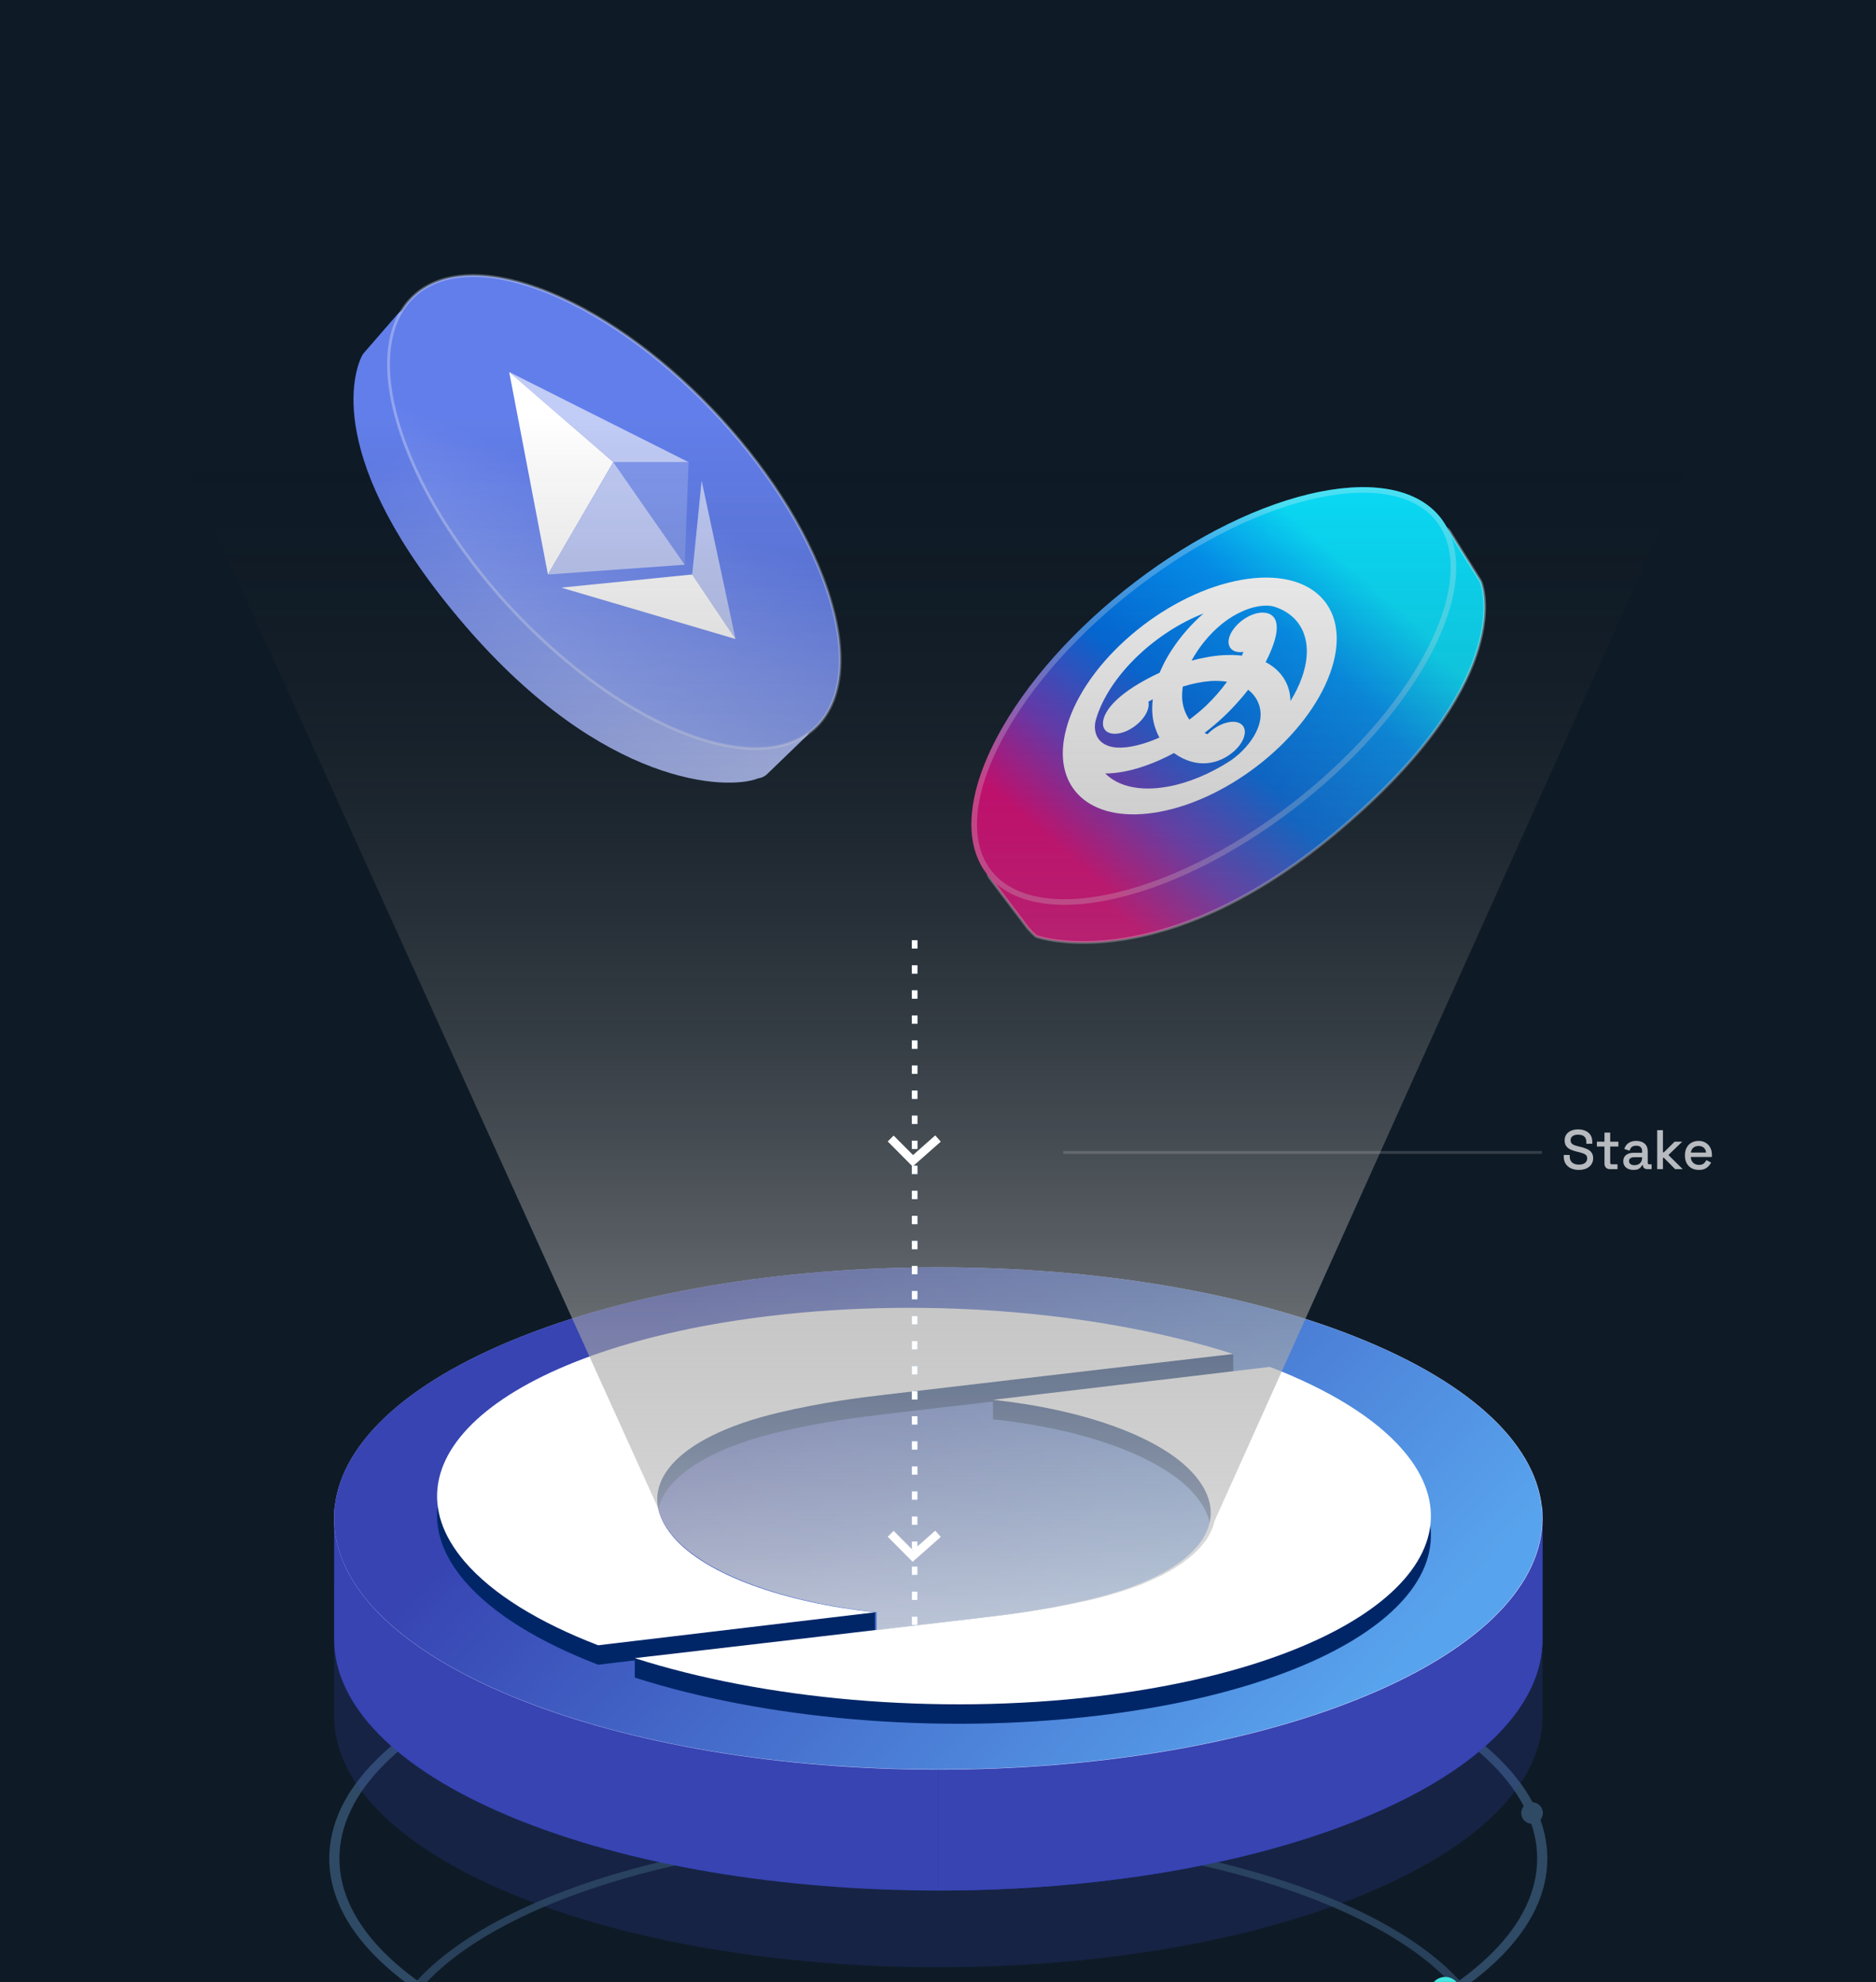 <svg width="674" height="712" viewBox="0 0 674 712" fill="none" xmlns="http://www.w3.org/2000/svg">
<rect x="0" y="0" width="674" height="712" fill="#333333" stroke="none"/>
<g clip-path="url(#clip0_1266_1478)">
<rect width="674" height="712" fill="#0E1B27"/>
<path d="M337.11 759.118C281.215 759.118 225.317 750.275 182.765 732.581C141.192 715.295 118.297 692.237 118.297 667.649C118.297 643.064 141.192 620.006 182.763 602.724C267.865 567.336 406.339 567.336 491.449 602.724C533.021 620.01 555.92 643.072 555.92 667.656C555.914 692.24 533.021 715.298 491.454 732.581C448.899 750.275 393.004 759.118 337.11 759.118ZM337.105 578.776C281.869 578.776 226.637 587.518 184.586 604.998C144.195 621.795 121.949 644.041 121.946 667.649C121.946 691.257 144.193 713.51 184.589 730.307C268.691 765.268 405.534 765.268 489.625 730.307C530.019 713.51 552.268 691.264 552.268 667.656C552.268 644.048 530.019 621.798 489.62 604.998C447.575 587.518 392.34 578.776 337.105 578.776Z" fill="#2F4A65"/>
<path d="M522.01 569.164C513.304 563.293 502.842 557.745 490.6 552.655C471.502 544.716 449.717 538.581 426.478 534.219C471.133 554.609 469.776 586.199 422.383 605.903C373.583 626.192 294.459 626.192 245.656 605.902C199.886 586.873 197.043 556.755 237.124 536.348C217.863 540.505 199.778 545.934 183.615 552.653C171.373 557.743 160.909 563.293 152.203 569.164H120.039V616.473C120.042 639.569 141.236 662.664 183.62 680.285C268.392 715.53 405.834 715.531 490.604 680.287C532.988 662.665 554.181 639.569 554.181 616.473V569.164H522.01Z" fill="#3744B2" fill-opacity="0.21"/>
<path d="M250.389 556.291C298.282 536.379 375.933 536.38 423.828 556.292C431.594 559.521 438.079 563.079 443.327 566.853C470.442 547.353 463.956 521.988 423.828 505.304C375.933 485.391 298.282 485.391 250.389 505.302C210.263 521.986 203.778 547.35 230.892 566.85C236.14 563.077 242.624 559.519 250.389 556.291Z" fill="#5351AF"/>
<path opacity="0.8" d="M337.113 825.417C285.891 825.417 234.686 817.311 195.693 801.099C157.603 785.265 136.625 764.135 136.625 741.61C136.625 719.082 157.603 697.955 195.691 682.124C273.664 649.701 400.534 649.701 478.519 682.124C516.609 697.958 537.589 719.089 537.589 741.617C537.589 764.142 516.609 785.268 478.523 801.103C439.538 817.311 388.321 825.414 337.113 825.417ZM337.104 660.182C286.496 660.182 235.89 668.192 197.361 684.208C160.354 699.594 139.971 719.98 139.968 741.61C139.968 763.24 160.352 783.627 197.364 799.016C274.421 831.048 399.801 831.052 476.848 799.019C513.858 783.63 534.243 763.244 534.243 741.617C534.243 719.983 513.858 699.597 476.843 684.208C438.32 668.192 387.712 660.182 337.104 660.182Z" fill="#2F4A65"/>
<path d="M522.01 541.6C513.304 535.729 502.842 530.181 490.6 525.091C471.502 517.151 449.717 511.017 426.478 506.654C471.133 527.045 469.776 558.635 422.383 578.339C373.583 598.628 294.459 598.628 245.656 578.337C199.886 559.308 197.043 529.19 237.124 508.784C217.863 512.941 199.778 518.37 183.615 525.089C171.373 530.179 160.909 535.728 152.203 541.6H120.039V588.909C120.042 612.004 141.236 635.1 183.62 652.721C268.392 687.966 405.834 687.967 490.604 652.723C532.988 635.101 554.181 612.005 554.181 588.909V541.6H522.01Z" fill="#3744B2"/>
<path opacity="0.3" d="M490.599 525.091C471.502 517.151 449.717 511.017 426.477 506.654C471.132 527.045 469.775 558.635 422.383 578.339C398.769 588.157 368.053 593.209 337.109 593.525V679.155C392.664 679.156 448.218 670.345 490.604 652.723C532.988 635.101 554.18 612.005 554.18 588.908V541.6H522.01C513.304 535.729 502.841 530.181 490.599 525.091Z" fill="#0F054C"/>
<path style="mix-blend-mode:lighten" d="M490.599 525.091C471.502 517.151 449.717 511.017 426.477 506.654C471.132 527.045 469.775 558.635 422.383 578.339C398.769 588.157 368.053 593.209 337.109 593.525V679.155C392.664 679.156 448.218 670.345 490.604 652.723C532.988 635.101 554.18 612.005 554.18 588.908V541.6H522.01C513.304 535.729 502.841 530.181 490.599 525.091Z" fill="#3744B2"/>
<path d="M490.6 481.68C405.827 446.435 268.385 446.434 183.615 481.678C98.845 516.922 98.847 574.065 183.62 609.31C268.392 644.555 405.834 644.555 490.604 609.312C575.375 574.068 575.372 516.925 490.6 481.68ZM423.929 582.234C375.128 602.523 296.005 602.523 247.202 582.233C198.399 561.942 198.398 529.046 247.199 508.757C296 488.467 375.124 488.467 423.927 508.757C472.729 529.048 472.73 561.944 423.929 582.234Z" fill="url(#paint0_linear_1266_1478)"/>
<path d="M490.503 481.673C405.752 446.453 268.347 446.452 183.599 481.671C98.851 516.89 98.853 573.992 183.603 609.212C268.353 644.432 405.759 644.433 490.507 609.214C575.255 573.995 575.253 516.893 490.503 481.673Z" fill="url(#paint1_linear_1266_1478)"/>
<path d="M228.062 602.658V595.674L259.214 598.032L254.49 605.046L228.062 602.658Z" fill="#002668"/>
<path d="M519.218 721.187C522.251 721.187 524.71 718.728 524.71 715.695C524.71 712.662 522.251 710.203 519.218 710.203C516.185 710.203 513.727 712.662 513.727 715.695C513.727 718.728 516.185 721.187 519.218 721.187Z" fill="#42E8E0"/>
<path d="M550.426 655.184C552.571 655.184 554.31 653.446 554.31 651.301C554.31 649.157 552.571 647.418 550.426 647.418C548.282 647.418 546.543 649.157 546.543 651.301C546.543 653.446 548.282 655.184 550.426 655.184Z" fill="#2F4A65"/>
<path d="M356.777 502.869V509.853L384.615 511.338L406.182 506.65L384.984 501.355L360.808 502.629L356.777 502.869Z" fill="#002668"/>
<path d="M314.347 579.211V586.195L280.453 587.216L279.18 579.211H314.347Z" fill="#002668"/>
<path d="M443.058 493.393V486.409L423.659 485.314L422.18 491.764C422.18 491.764 436.271 492.976 436.743 492.997C437.215 493.017 443.058 493.393 443.058 493.393Z" fill="#002668"/>
<path d="M314.331 586.192C281.841 582.696 253.692 572.838 241.942 559.169C226.742 541.504 242.058 523.334 279.963 514.412C295.615 510.729 308.058 509.182 318.712 507.924C362.631 502.735 443.059 493.393 443.059 493.393C397.064 478.68 335.208 472.748 276.781 479.706C183.711 490.782 134.572 530.354 167.037 568.083C177.102 579.78 193.824 589.92 214.891 598.031L314.345 586.195L314.331 586.192Z" fill="#002668"/>
<path d="M356.791 509.856C389.281 513.352 417.43 523.211 429.18 536.88C444.378 554.544 429.062 572.715 391.159 581.637C375.507 585.32 363.063 586.866 352.409 588.125C308.491 593.314 228.062 602.656 228.062 602.656C274.058 617.368 335.915 623.3 394.341 616.342C487.411 605.266 536.549 565.695 504.084 527.965C494.019 516.269 477.297 506.129 456.23 498.018L356.777 509.853L356.791 509.856Z" fill="#002668"/>
<path d="M314.331 579.207C281.841 575.712 253.692 565.853 241.942 552.184C226.742 534.52 242.058 516.349 279.963 507.427C295.615 503.744 308.058 502.198 318.712 500.939C362.631 495.75 443.059 486.408 443.059 486.408C397.064 471.696 335.208 465.764 276.781 472.722C183.711 483.798 134.572 523.37 167.037 561.099C177.102 572.795 193.824 582.935 214.891 591.046L314.345 579.21L314.331 579.207Z" fill="white"/>
<path d="M356.791 502.874C389.281 506.37 417.43 516.229 429.18 529.897C444.378 547.561 429.062 565.732 391.159 574.654C375.507 578.337 363.063 579.884 352.409 581.143C308.491 586.332 228.062 595.673 228.062 595.673C274.058 610.386 335.915 616.318 394.341 609.36C487.411 598.284 536.549 558.712 504.084 520.983C494.019 509.286 477.297 499.147 456.23 491.035L356.777 502.871L356.791 502.874Z" fill="white"/>
<path d="M142.829 112.864L130.763 126.766C130.443 127.135 130.176 127.54 129.962 127.979C127.455 133.125 115.577 164.825 166.996 224.639C216.961 282.76 261.5 284 272.41 279.613C273.611 279.465 274.731 278.937 275.602 278.097L289.751 264.441C291.955 262.314 292.017 258.804 289.891 256.601L151.007 112.648C148.747 110.305 144.963 110.405 142.829 112.864Z" fill="url(#paint2_linear_1266_1478)"/>
<path d="M144.287 156.093C159.276 200.399 205.65 248.785 247.867 264.166C290.084 279.547 312.157 256.099 297.168 211.793C282.179 167.487 235.805 119.101 193.588 103.72C173.864 96.534 158.538 97.823 149.333 105.755C138.836 114.801 136.301 132.486 144.287 156.093Z" fill="url(#paint3_linear_1266_1478)" stroke="white" stroke-opacity="0.3" stroke-miterlimit="10"/>
<path d="M182.945 133.643L220.351 166.032H247.408L182.945 133.643Z" fill="#C1CCF7"/>
<path d="M182.945 133.643L196.855 206.382L220.351 166.032L182.945 133.643Z" fill="white"/>
<path d="M248.688 206.387L264.252 229.552L252.08 172.691L248.688 206.387Z" fill="#C1CCF7"/>
<path d="M264.243 229.553L248.676 206.383L201.641 211.097L264.243 229.553Z" fill="white"/>
<path d="M245.996 202.868L247.41 166.031L220.359 166.041L245.996 202.868Z" fill="#8198EE"/>
<path d="M196.859 206.383L245.998 202.87L220.365 166.047L196.859 206.383Z" fill="#C1CCF7"/>
<path d="M520.726 190.8L531.909 208.686C532.027 208.874 532.12 209.072 532.193 209.282C533.475 212.987 542.545 245.903 481.836 297.527C422.479 348.002 379.32 338.659 372.5 336.5C371.927 336.319 369.58 333.831 369.218 333.352L355.589 315.316C354.626 314.043 354.878 312.23 356.152 311.267L516.53 190.027C517.885 189.003 519.826 189.361 520.726 190.8Z" fill="url(#paint4_linear_1266_1478)" stroke="white" stroke-opacity="0.35"/>
<path d="M514.221 234.718C492.994 275.269 440.807 314.992 397.657 323.442C354.507 331.892 336.735 305.868 357.961 265.317C379.188 224.765 431.375 185.042 474.525 176.592C494.684 172.645 509.304 176.221 516.996 185.288C525.769 195.629 525.53 213.111 514.221 234.718Z" fill="url(#paint5_linear_1266_1478)"/>
<path d="M513.335 234.254C502.806 254.367 484.565 274.33 463.554 290.322C442.542 306.316 418.846 318.274 397.465 322.461C376.041 326.656 361.34 322.215 354.494 312.191C347.626 302.135 348.294 285.941 358.847 265.78C369.375 245.667 387.617 225.704 408.627 209.712C429.64 193.718 453.335 181.761 474.717 177.574C494.731 173.654 508.887 177.276 516.234 185.935C524.6 195.798 524.585 212.762 513.335 234.254Z" stroke="white" stroke-opacity="0.27" stroke-width="2"/>
<path d="M477.966 241.597C486.138 218.577 471.752 203.687 445.835 208.339C432.924 210.657 419.589 217.389 408.444 226.407L408.428 226.395C408.348 226.467 408.272 226.538 408.192 226.611C397.082 235.661 388.182 246.98 384.111 258.446C383.724 259.539 383.403 260.607 383.115 261.662C383.115 261.662 383.115 261.662 383.115 261.662C383.102 261.71 383.089 261.758 383.076 261.805C382.889 262.501 382.724 263.188 382.579 263.866C382.579 263.866 382.579 263.867 382.579 263.867C382.577 263.879 382.574 263.892 382.571 263.904C382.441 264.518 382.33 265.124 382.235 265.724L382.235 265.725L382.234 265.726C379.26 284.499 393.176 295.845 416.242 291.704C442.159 287.051 469.794 264.617 477.966 241.597ZM467.727 243.435C466.721 246.269 465.333 249.093 463.633 251.854C463.633 251.84 463.634 251.824 463.634 251.81C463.493 244.743 459.219 240.149 454.709 237.873C461.268 225.071 458.871 220.306 453.958 220.082C453.826 220.074 453.69 220.069 453.55 220.071C449.569 220.086 444.574 223.28 442.395 227.203C440.215 231.126 441.676 234.293 445.658 234.278C446.005 234.276 446.362 234.243 446.722 234.195C446.564 234.619 446.385 235.071 446.187 235.545C441.777 235.026 437.304 235.364 432.995 236.215C431.398 236.5 429.763 236.87 428.1 237.325C430.44 232.987 434.226 227.976 439.103 224.052C443.817 220.259 449.506 217.722 454.596 217.576C455.56 217.548 456.536 217.645 457.375 217.825C457.413 217.834 457.456 217.84 457.494 217.848C457.494 217.847 457.496 217.846 457.497 217.845C467.818 220.954 472.291 230.579 467.727 243.435ZM433.052 253.761C433.047 253.766 433.041 253.771 433.036 253.776C431.325 255.36 429.416 256.949 427.301 258.519C425.966 256.557 425.155 254.368 424.823 252.043C424.809 251.918 424.787 251.8 424.775 251.672C424.774 251.668 424.774 251.663 424.773 251.658C424.634 250.161 424.683 248.494 424.957 246.65C428.512 245.549 431.816 244.901 434.807 244.667C434.964 244.657 435.121 244.641 435.278 244.633C435.284 244.633 435.29 244.633 435.296 244.632C437.143 244.545 439.001 244.623 440.841 244.895C438.623 247.958 436.133 250.796 433.475 253.357C433.332 253.492 433.198 253.627 433.052 253.761ZM432.424 220.367C432.411 220.379 432.397 220.389 432.384 220.401C424.301 227.433 419.134 235.579 416.623 241.662C401.827 248.581 396.423 255.294 396.271 259.715C396.264 259.836 396.263 259.956 396.267 260.074C396.37 263.464 400.133 264.61 404.671 262.635C409.209 260.66 412.804 256.31 412.701 252.921C412.692 252.625 412.647 252.352 412.584 252.091C413.079 251.808 413.606 251.515 414.16 251.217C413.659 255.498 414.119 259.01 415.186 261.863C415.545 262.948 416.003 263.981 416.558 264.956C411.541 267.202 405.721 268.869 401.123 268.538C396.68 268.218 393.653 265.837 393.377 261.627C393.325 260.829 393.414 259.9 393.603 259.006C393.821 258.219 394.061 257.423 394.35 256.608C399.663 241.642 415.568 226.958 432.424 220.367ZM419.47 282.61C409.465 284.406 401.657 282.456 397.086 277.857C405.311 277.887 414.748 274.334 421.766 270.528C430.006 276.415 437.81 274.468 442.876 270.271C443.015 270.157 443.152 270.042 443.287 269.922C447.166 266.517 448.398 262.177 446.039 260.23C443.681 258.282 438.624 259.464 434.746 262.869C434.408 263.166 434.096 263.472 433.799 263.781C433.467 263.636 433.122 263.473 432.771 263.292C437.686 259.53 441.68 255.695 444.925 251.989C446.161 250.617 447.337 249.211 448.444 247.779C451.124 249.872 453.16 253.219 452.879 257.477C452.608 261.589 449.946 266.509 445.132 270.864C444.22 271.69 443.154 272.522 442.127 273.235C442.112 273.246 442.097 273.257 442.082 273.267C434.94 277.881 427.105 281.239 419.47 282.61Z" fill="white"/>
<path opacity="0.8" d="M314.945 585.682V579.235V579.181L314.532 579.13L313.227 578.971L311.955 578.827L311.258 578.739L310.306 578.618L309.777 578.553L309.117 578.469L308.277 578.357L307.371 578.232L306.619 578.12L305.778 577.99L305.068 577.883L304.404 577.799L304.004 577.72L303.122 577.59L302.746 577.529L302.3 577.455L301.348 577.297L300.191 577.092L299.342 576.938L297.818 576.673L295.947 576.31L294.484 576.013L293.602 575.836L292.315 575.557L291.08 575.292L288.414 574.687L286.403 574.198C285.888 574.067 284.852 573.802 284.834 573.798C284.815 573.795 283.783 573.524 283.269 573.389L281.629 572.933L280.18 572.519L278.898 572.142L277.45 571.705L275.685 571.137L273.804 570.519L271.928 569.872L270.052 569.183L268.598 568.639L266.699 567.876L265.264 567.29L263.731 566.629L262.124 565.904L260.703 565.243L259.533 564.676L258.548 564.159L256.57 563.117L255.502 562.517L254.624 562.038L253.756 561.508L252.855 560.963L251.29 559.94L250.064 559.112L249.051 558.381L248.113 557.67L247.514 557.209L246.822 556.655L245.935 555.906L244.937 555.018L243.882 554.013L242.87 552.985L241.737 551.715L241.156 551.022L240.464 550.129L239.93 549.375L239.452 548.672L238.895 547.793C238.729 547.505 238.397 546.923 238.393 546.905C238.389 546.886 238.107 546.357 237.966 546.095L237.631 545.388L237.153 544.239L236.814 543.271L236.549 542.369L236.387 541.657L0.004 20H673L436.307 546.512L436.066 547.457L435.725 548.644L435.022 550.233L434.178 551.864L433.535 552.949L432.893 553.795L432.029 554.881L431.085 556.008L429.94 557.175L428.393 558.684L426.726 560.012L424.858 561.441L422.83 562.829L420.118 564.459L417.246 566.028L414.574 567.236L410.316 569.127L406.701 570.455L402.201 571.944C400.869 572.333 398.172 573.123 398.043 573.171C397.915 573.219 394.682 574.076 393.082 574.499L387.659 575.686L378.56 577.537L367.894 579.227L360.804 580.234L351.725 581.32L342.646 582.346L338.006 582.95L328.907 584.016L314.945 585.682Z" fill="url(#paint6_linear_1266_1478)"/>
<path d="M328.613 583.775L328.613 334.641" stroke="#67A4FF" stroke-opacity="0.66" stroke-width="2" stroke-dasharray="3 6"/>
<path d="M328.613 583.775L328.613 334.641" stroke="white" stroke-width="2" stroke-dasharray="3 6"/>
<path d="M382 414L554 414" stroke="white" stroke-opacity="0.16"/>
<path d="M320 409L327.956 417L337 409" stroke="white" stroke-width="3"/>
<path d="M320 551L327.956 559L337 551" stroke="white" stroke-width="3"/>
<path opacity="0.7" d="M567.22 420.28C566.167 420.28 565.233 420.093 564.42 419.72C563.607 419.347 562.967 418.8 562.5 418.08C562.047 417.347 561.82 416.46 561.82 415.42V414.92H563.96V415.42C563.96 416.407 564.253 417.147 564.84 417.64C565.44 418.133 566.233 418.38 567.22 418.38C568.22 418.38 568.973 418.173 569.48 417.76C569.987 417.333 570.24 416.787 570.24 416.12C570.24 415.68 570.12 415.32 569.88 415.04C569.64 414.76 569.3 414.54 568.86 414.38C568.42 414.207 567.893 414.047 567.28 413.9L566.54 413.72C565.647 413.507 564.867 413.247 564.2 412.94C563.547 412.62 563.04 412.2 562.68 411.68C562.32 411.16 562.14 410.493 562.14 409.68C562.14 408.853 562.34 408.147 562.74 407.56C563.153 406.973 563.72 406.52 564.44 406.2C565.16 405.88 566.007 405.72 566.98 405.72C567.953 405.72 568.82 405.887 569.58 406.22C570.353 406.553 570.96 407.047 571.4 407.7C571.84 408.353 572.06 409.173 572.06 410.16V410.88H569.92V410.16C569.92 409.56 569.793 409.073 569.54 408.7C569.3 408.327 568.96 408.053 568.52 407.88C568.08 407.707 567.567 407.62 566.98 407.62C566.127 407.62 565.46 407.8 564.98 408.16C564.513 408.507 564.28 408.993 564.28 409.62C564.28 410.047 564.38 410.4 564.58 410.68C564.793 410.947 565.1 411.167 565.5 411.34C565.9 411.513 566.4 411.667 567 411.8L567.74 411.98C568.647 412.18 569.447 412.44 570.14 412.76C570.833 413.067 571.38 413.487 571.78 414.02C572.18 414.553 572.38 415.24 572.38 416.08C572.38 416.92 572.167 417.653 571.74 418.28C571.327 418.907 570.733 419.4 569.96 419.76C569.187 420.107 568.273 420.28 567.22 420.28ZM578.408 420C577.808 420 577.328 419.82 576.968 419.46C576.621 419.1 576.448 418.62 576.448 418.02V411.88H573.728V410.14H576.448V406.88H578.508V410.14H581.448V411.88H578.508V417.66C578.508 418.06 578.694 418.26 579.067 418.26H581.128V420H578.408ZM586.908 420.28C586.201 420.28 585.568 420.16 585.008 419.92C584.461 419.68 584.021 419.327 583.688 418.86C583.368 418.393 583.208 417.827 583.208 417.16C583.208 416.48 583.368 415.92 583.688 415.48C584.021 415.027 584.468 414.687 585.028 414.46C585.601 414.233 586.248 414.12 586.968 414.12H589.968V413.48C589.968 412.907 589.795 412.447 589.448 412.1C589.101 411.753 588.568 411.58 587.848 411.58C587.141 411.58 586.601 411.747 586.228 412.08C585.855 412.413 585.608 412.847 585.488 413.38L583.568 412.76C583.728 412.227 583.981 411.747 584.328 411.32C584.688 410.88 585.161 410.527 585.748 410.26C586.335 409.993 587.041 409.86 587.868 409.86C589.148 409.86 590.155 410.187 590.888 410.84C591.621 411.493 591.988 412.42 591.988 413.62V417.68C591.988 418.08 592.175 418.28 592.548 418.28H593.388V420H591.848C591.381 420 591.001 419.88 590.708 419.64C590.415 419.4 590.268 419.073 590.268 418.66V418.6H589.968C589.861 418.8 589.701 419.033 589.488 419.3C589.275 419.567 588.961 419.8 588.548 420C588.135 420.187 587.588 420.28 586.908 420.28ZM587.208 418.58C588.035 418.58 588.701 418.347 589.208 417.88C589.715 417.4 589.968 416.747 589.968 415.92V415.72H587.088C586.541 415.72 586.101 415.84 585.768 416.08C585.435 416.307 585.268 416.647 585.268 417.1C585.268 417.553 585.441 417.913 585.788 418.18C586.135 418.447 586.608 418.58 587.208 418.58ZM595.391 420V406H597.451V413.98H597.771L601.651 410.14H604.391L599.411 414.92L604.551 420H601.831L597.771 415.9H597.451V420H595.391ZM610.36 420.28C609.36 420.28 608.487 420.073 607.74 419.66C606.994 419.233 606.407 418.64 605.98 417.88C605.567 417.107 605.36 416.213 605.36 415.2V414.96C605.36 413.933 605.567 413.04 605.98 412.28C606.394 411.507 606.967 410.913 607.7 410.5C608.447 410.073 609.307 409.86 610.28 409.86C611.227 409.86 612.054 410.073 612.76 410.5C613.48 410.913 614.04 411.493 614.44 412.24C614.84 412.987 615.04 413.86 615.04 414.86V415.64H607.46C607.487 416.507 607.774 417.2 608.32 417.72C608.88 418.227 609.574 418.48 610.4 418.48C611.174 418.48 611.754 418.307 612.14 417.96C612.54 417.613 612.847 417.213 613.06 416.76L614.76 417.64C614.574 418.013 614.3 418.407 613.94 418.82C613.594 419.233 613.134 419.58 612.56 419.86C611.987 420.14 611.254 420.28 610.36 420.28ZM607.48 414.06H612.94C612.887 413.313 612.62 412.733 612.14 412.32C611.66 411.893 611.034 411.68 610.26 411.68C609.487 411.68 608.854 411.893 608.36 412.32C607.88 412.733 607.587 413.313 607.48 414.06Z" fill="white"/>
</g>
<defs>
<linearGradient id="paint0_linear_1266_1478" x1="120.039" y1="545.495" x2="554.181" y2="545.495" gradientUnits="userSpaceOnUse">
<stop stop-color="#C0BFF6"/>
<stop offset="0.294" stop-color="#C4C3F6"/>
<stop offset="0.64" stop-color="#D2D2F9"/>
<stop offset="1" stop-color="#E9E9FD"/>
</linearGradient>
<linearGradient id="paint1_linear_1266_1478" x1="224.615" y1="486.876" x2="430.317" y2="675.533" gradientUnits="userSpaceOnUse">
<stop stop-color="#3744B2"/>
<stop offset="1" stop-color="#58A3ED"/>
</linearGradient>
<linearGradient id="paint2_linear_1266_1478" x1="259.708" y1="314.082" x2="177.951" y2="144.937" gradientUnits="userSpaceOnUse">
<stop stop-color="#C0CDFF"/>
<stop offset="1" stop-color="#627EEA"/>
</linearGradient>
<linearGradient id="paint3_linear_1266_1478" x1="192.612" y1="256.702" x2="252.279" y2="102.292" gradientUnits="userSpaceOnUse">
<stop stop-color="#9FB3FF"/>
<stop offset="0.52" stop-color="#627EEA"/>
</linearGradient>
<linearGradient id="paint4_linear_1266_1478" x1="383.333" y1="313.591" x2="475.747" y2="201.861" gradientUnits="userSpaceOnUse">
<stop stop-color="#E6007A"/>
<stop offset="0.21" stop-color="#703AC2"/>
<stop offset="0.46" stop-color="#0070EB"/>
<stop offset="0.77" stop-color="#0297FB"/>
<stop offset="1" stop-color="#0AE2FF"/>
</linearGradient>
<linearGradient id="paint5_linear_1266_1478" x1="376.658" y1="301.232" x2="471.265" y2="191.402" gradientUnits="userSpaceOnUse">
<stop stop-color="#E6007A"/>
<stop offset="0.21" stop-color="#703AC2"/>
<stop offset="0.46" stop-color="#0070EB"/>
<stop offset="0.77" stop-color="#0297FB"/>
<stop offset="1" stop-color="#0AE2FF"/>
</linearGradient>
<linearGradient id="paint6_linear_1266_1478" x1="336.502" y1="20" x2="336.502" y2="585.682" gradientUnits="userSpaceOnUse">
<stop offset="0.229" stop-opacity="0"/>
<stop offset="1" stop-color="#D9D9D9"/>
</linearGradient>
<clipPath id="clip0_1266_1478">
<rect width="674" height="712" fill="white"/>
</clipPath>
</defs>
</svg>
